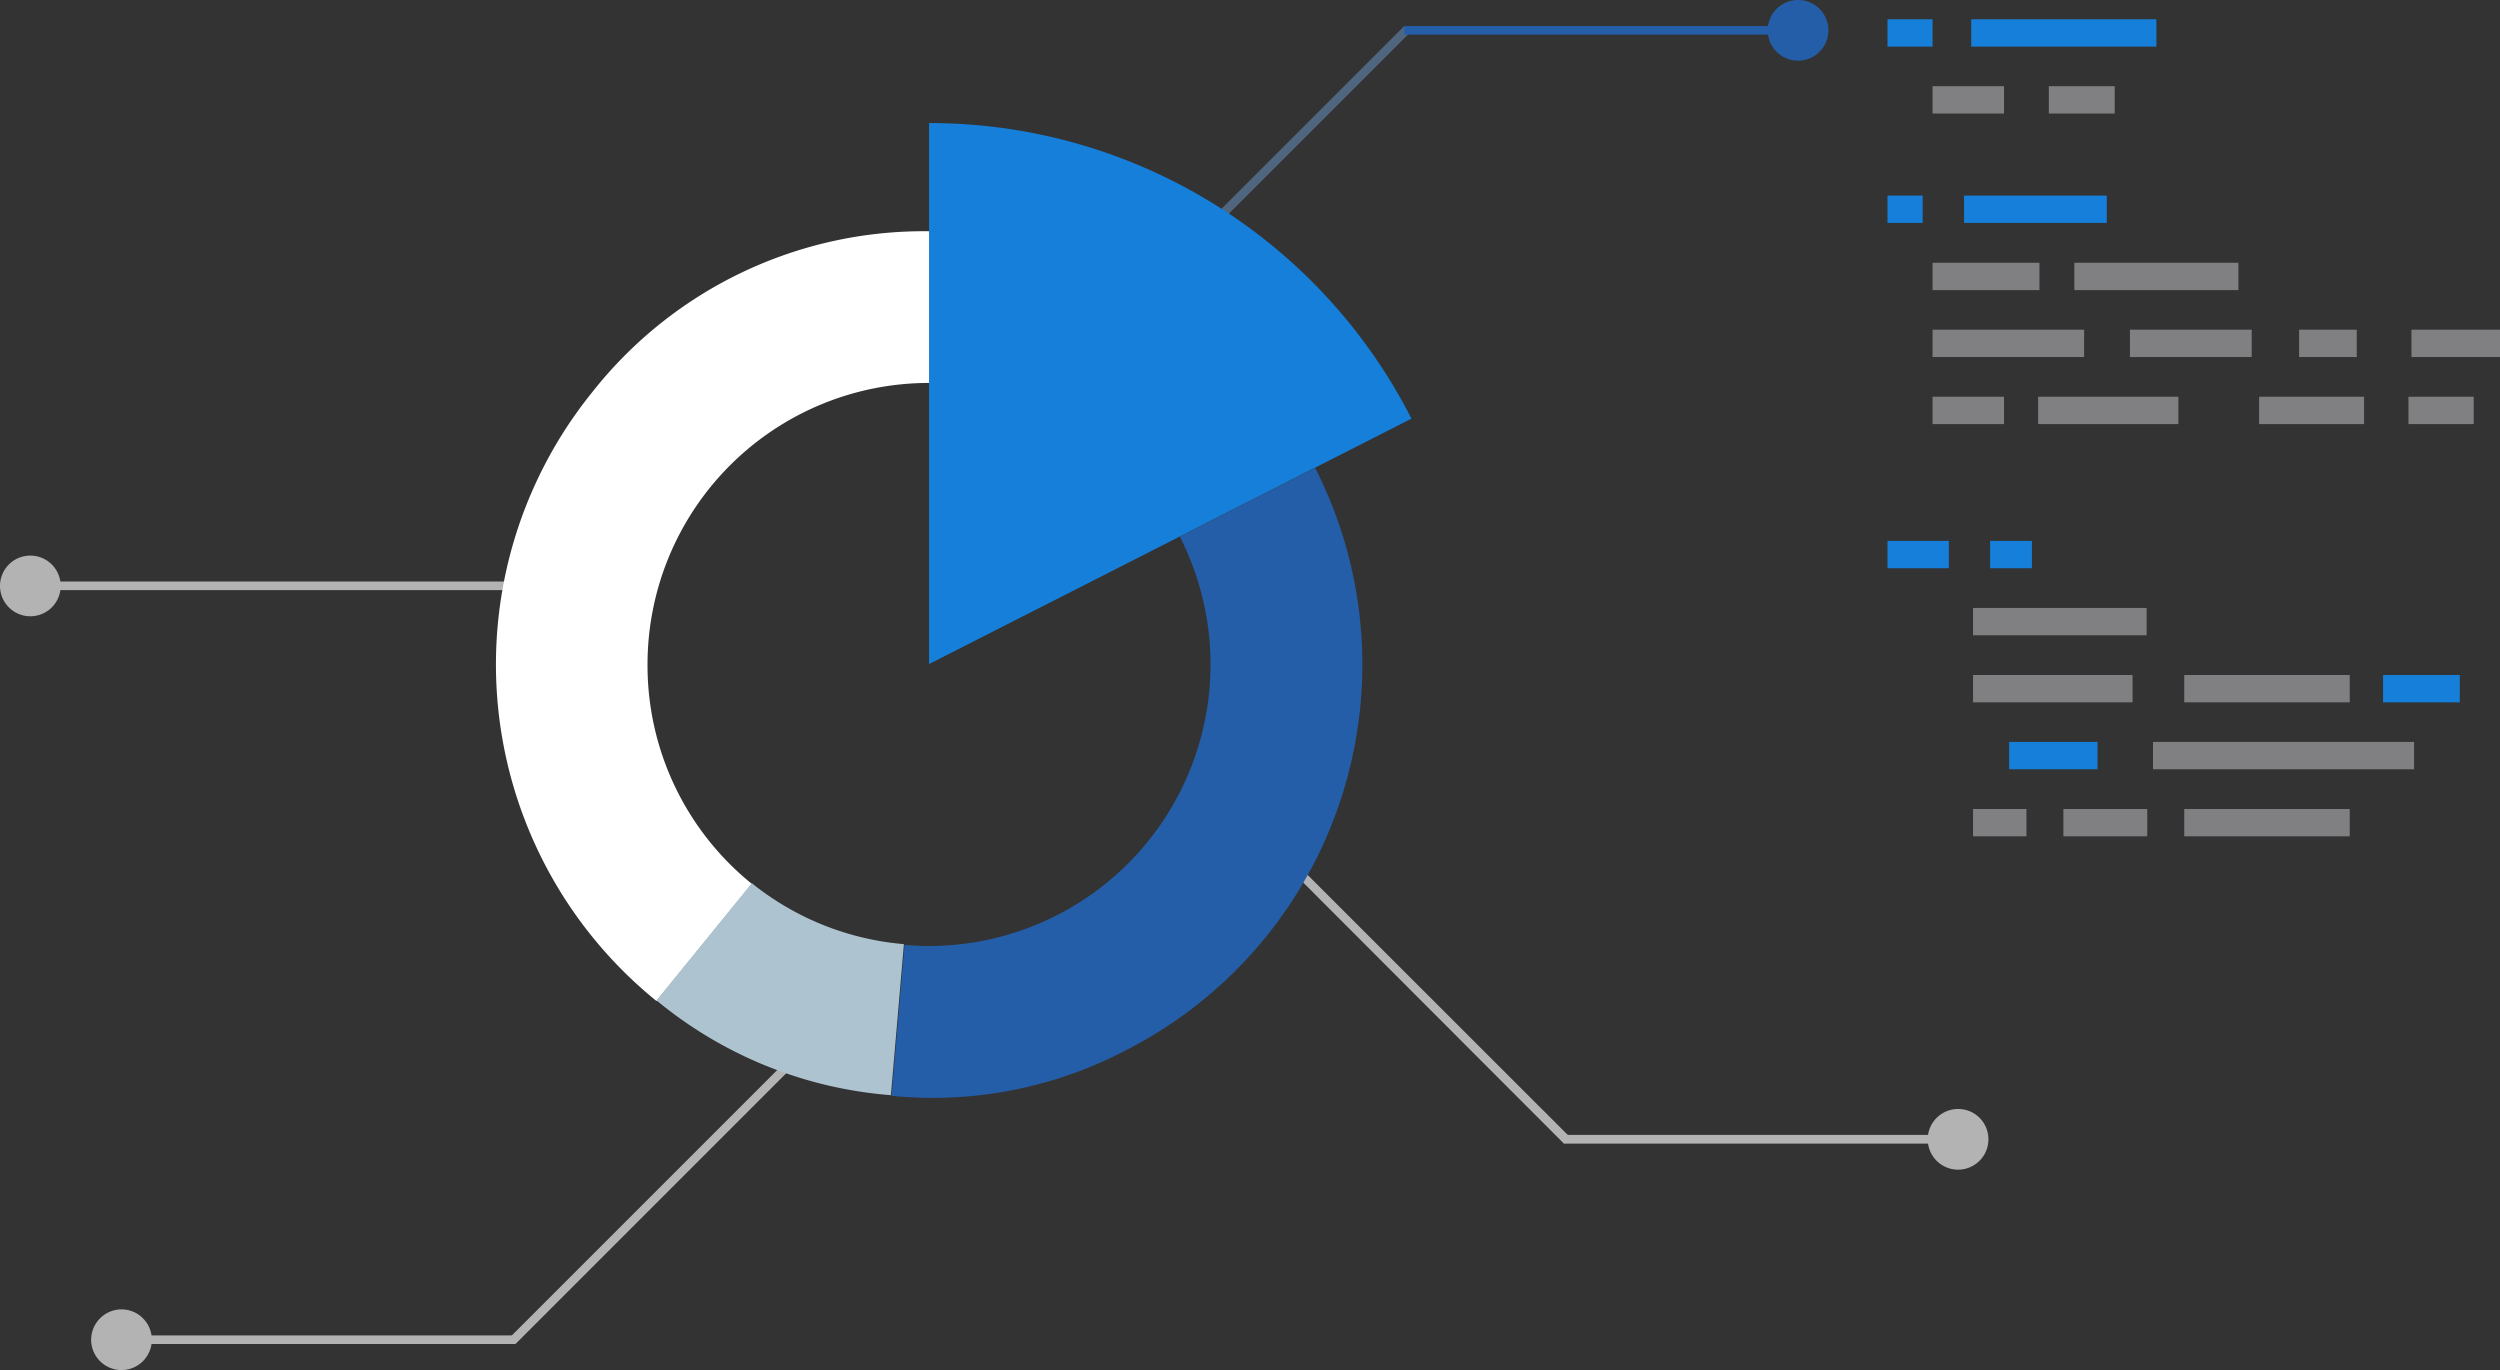 <svg xmlns="http://www.w3.org/2000/svg" viewBox="0 0 192 105.22"><rect x="0" y="0" width="192" height="105.22" fill="#333333" stroke="none"/><defs><style>.cls-1{fill:#50667e;}.cls-2{fill:#245ea9;}.cls-3{fill:#b3b3b3;}.cls-4{fill:#167fda;}.cls-5{fill:#fff;}.cls-6{fill:#adc3cf;}.cls-7{fill:#808083;}</style></defs><g id="Layer_2" data-name="Layer 2"><g id="Module_2" data-name="Module 2"><rect class="cls-1" x="90.27" y="9.28" width="20.85" height="0.67" transform="translate(22.7 74.02) rotate(-45)"/><rect class="cls-2" x="107.84" y="2" width="30.27" height="0.66"/><path class="cls-2" d="M140.42,2.33A2.33,2.33,0,1,1,138.1,0,2.32,2.32,0,0,1,140.42,2.33Z"/><polygon class="cls-3" points="120.12 87.84 98.88 66.57 99.35 66.12 120.6 87.36 120.12 87.84"/><rect class="cls-3" x="120.12" y="87.16" width="30.26" height="0.67"/><path class="cls-3" d="M152.71,87.51a2.33,2.33,0,1,1-2.33-2.34A2.32,2.32,0,0,1,152.71,87.51Z"/><polygon class="cls-3" points="39.59 103.22 60.78 82.03 60.31 81.56 39.13 102.74 39.59 103.22"/><rect class="cls-3" x="9.34" y="102.56" width="30.24" height="0.66"/><path class="cls-3" d="M7,102.89a2.33,2.33,0,1,0,2.34-2.33A2.34,2.34,0,0,0,7,102.89Z"/><rect class="cls-3" x="2.33" y="44.66" width="38.6" height="0.66"/><path class="cls-3" d="M0,45a2.33,2.33,0,1,0,2.33-2.33A2.33,2.33,0,0,0,0,45Z"/><path class="cls-4" d="M71.35,9.45h0V51L108.4,32.15A41.55,41.55,0,0,0,71.35,9.45Z"/><path class="cls-5" d="M49.73,51A21.62,21.62,0,0,1,71.35,29.41V17.76A32.42,32.42,0,0,0,45.5,30.1a33.26,33.26,0,0,0,4.92,46.78l7.32-9A21.57,21.57,0,0,1,49.73,51Z"/><path class="cls-6" d="M57.74,67.83l-7.32,9a32.14,32.14,0,0,0,18,7.28l1-11.6A21.52,21.52,0,0,1,57.74,67.83Z"/><path class="cls-2" d="M101,35.93,90.61,41.21A21.62,21.62,0,0,1,71.35,72.65a16.79,16.79,0,0,1-1.88-.09l-1,11.6a31.92,31.92,0,0,0,18-3.5A33.25,33.25,0,0,0,101,35.93Z"/><rect class="cls-4" x="144.96" y="1.48" width="3.46" height="2.1"/><rect class="cls-4" x="144.96" y="15.02" width="2.7" height="2.1"/><rect class="cls-4" x="151.39" y="1.48" width="14.22" height="2.1"/><rect class="cls-4" x="150.84" y="15.02" width="10.96" height="2.1"/><rect class="cls-7" x="148.42" y="6.62" width="5.49" height="2.1"/><rect class="cls-7" x="148.42" y="30.47" width="5.49" height="2.1"/><rect class="cls-7" x="156.53" y="30.47" width="10.77" height="2.1"/><rect class="cls-4" x="152.84" y="41.54" width="3.21" height="2.1"/><rect class="cls-7" x="158.47" y="62.13" width="6.44" height="2.1"/><rect class="cls-4" x="183.02" y="51.84" width="5.89" height="2.1"/><rect class="cls-7" x="173.5" y="30.47" width="8.06" height="2.1"/><rect class="cls-7" x="184.97" y="30.47" width="5.01" height="2.1"/><rect class="cls-7" x="148.42" y="20.18" width="8.21" height="2.1"/><rect class="cls-7" x="148.42" y="25.32" width="11.64" height="2.1"/><rect class="cls-7" x="151.53" y="46.69" width="13.33" height="2.1"/><rect class="cls-7" x="151.53" y="51.84" width="12.25" height="2.1"/><rect class="cls-7" x="167.75" y="51.84" width="12.71" height="2.1"/><rect class="cls-7" x="167.75" y="62.13" width="12.71" height="2.1"/><rect class="cls-4" x="144.96" y="41.54" width="4.71" height="2.1"/><rect class="cls-7" x="151.53" y="62.13" width="4.1" height="2.1"/><rect class="cls-4" x="154.3" y="56.98" width="6.79" height="2.1"/><rect class="cls-7" x="165.35" y="56.98" width="20.05" height="2.1"/><rect class="cls-7" x="163.58" y="25.32" width="9.35" height="2.1"/><rect class="cls-7" x="185.2" y="25.32" width="6.8" height="2.1"/><rect class="cls-7" x="176.57" y="25.32" width="4.43" height="2.1"/><rect class="cls-7" x="159.31" y="20.18" width="12.6" height="2.1"/><rect class="cls-7" x="157.35" y="6.62" width="5.06" height="2.1"/></g></g></svg>